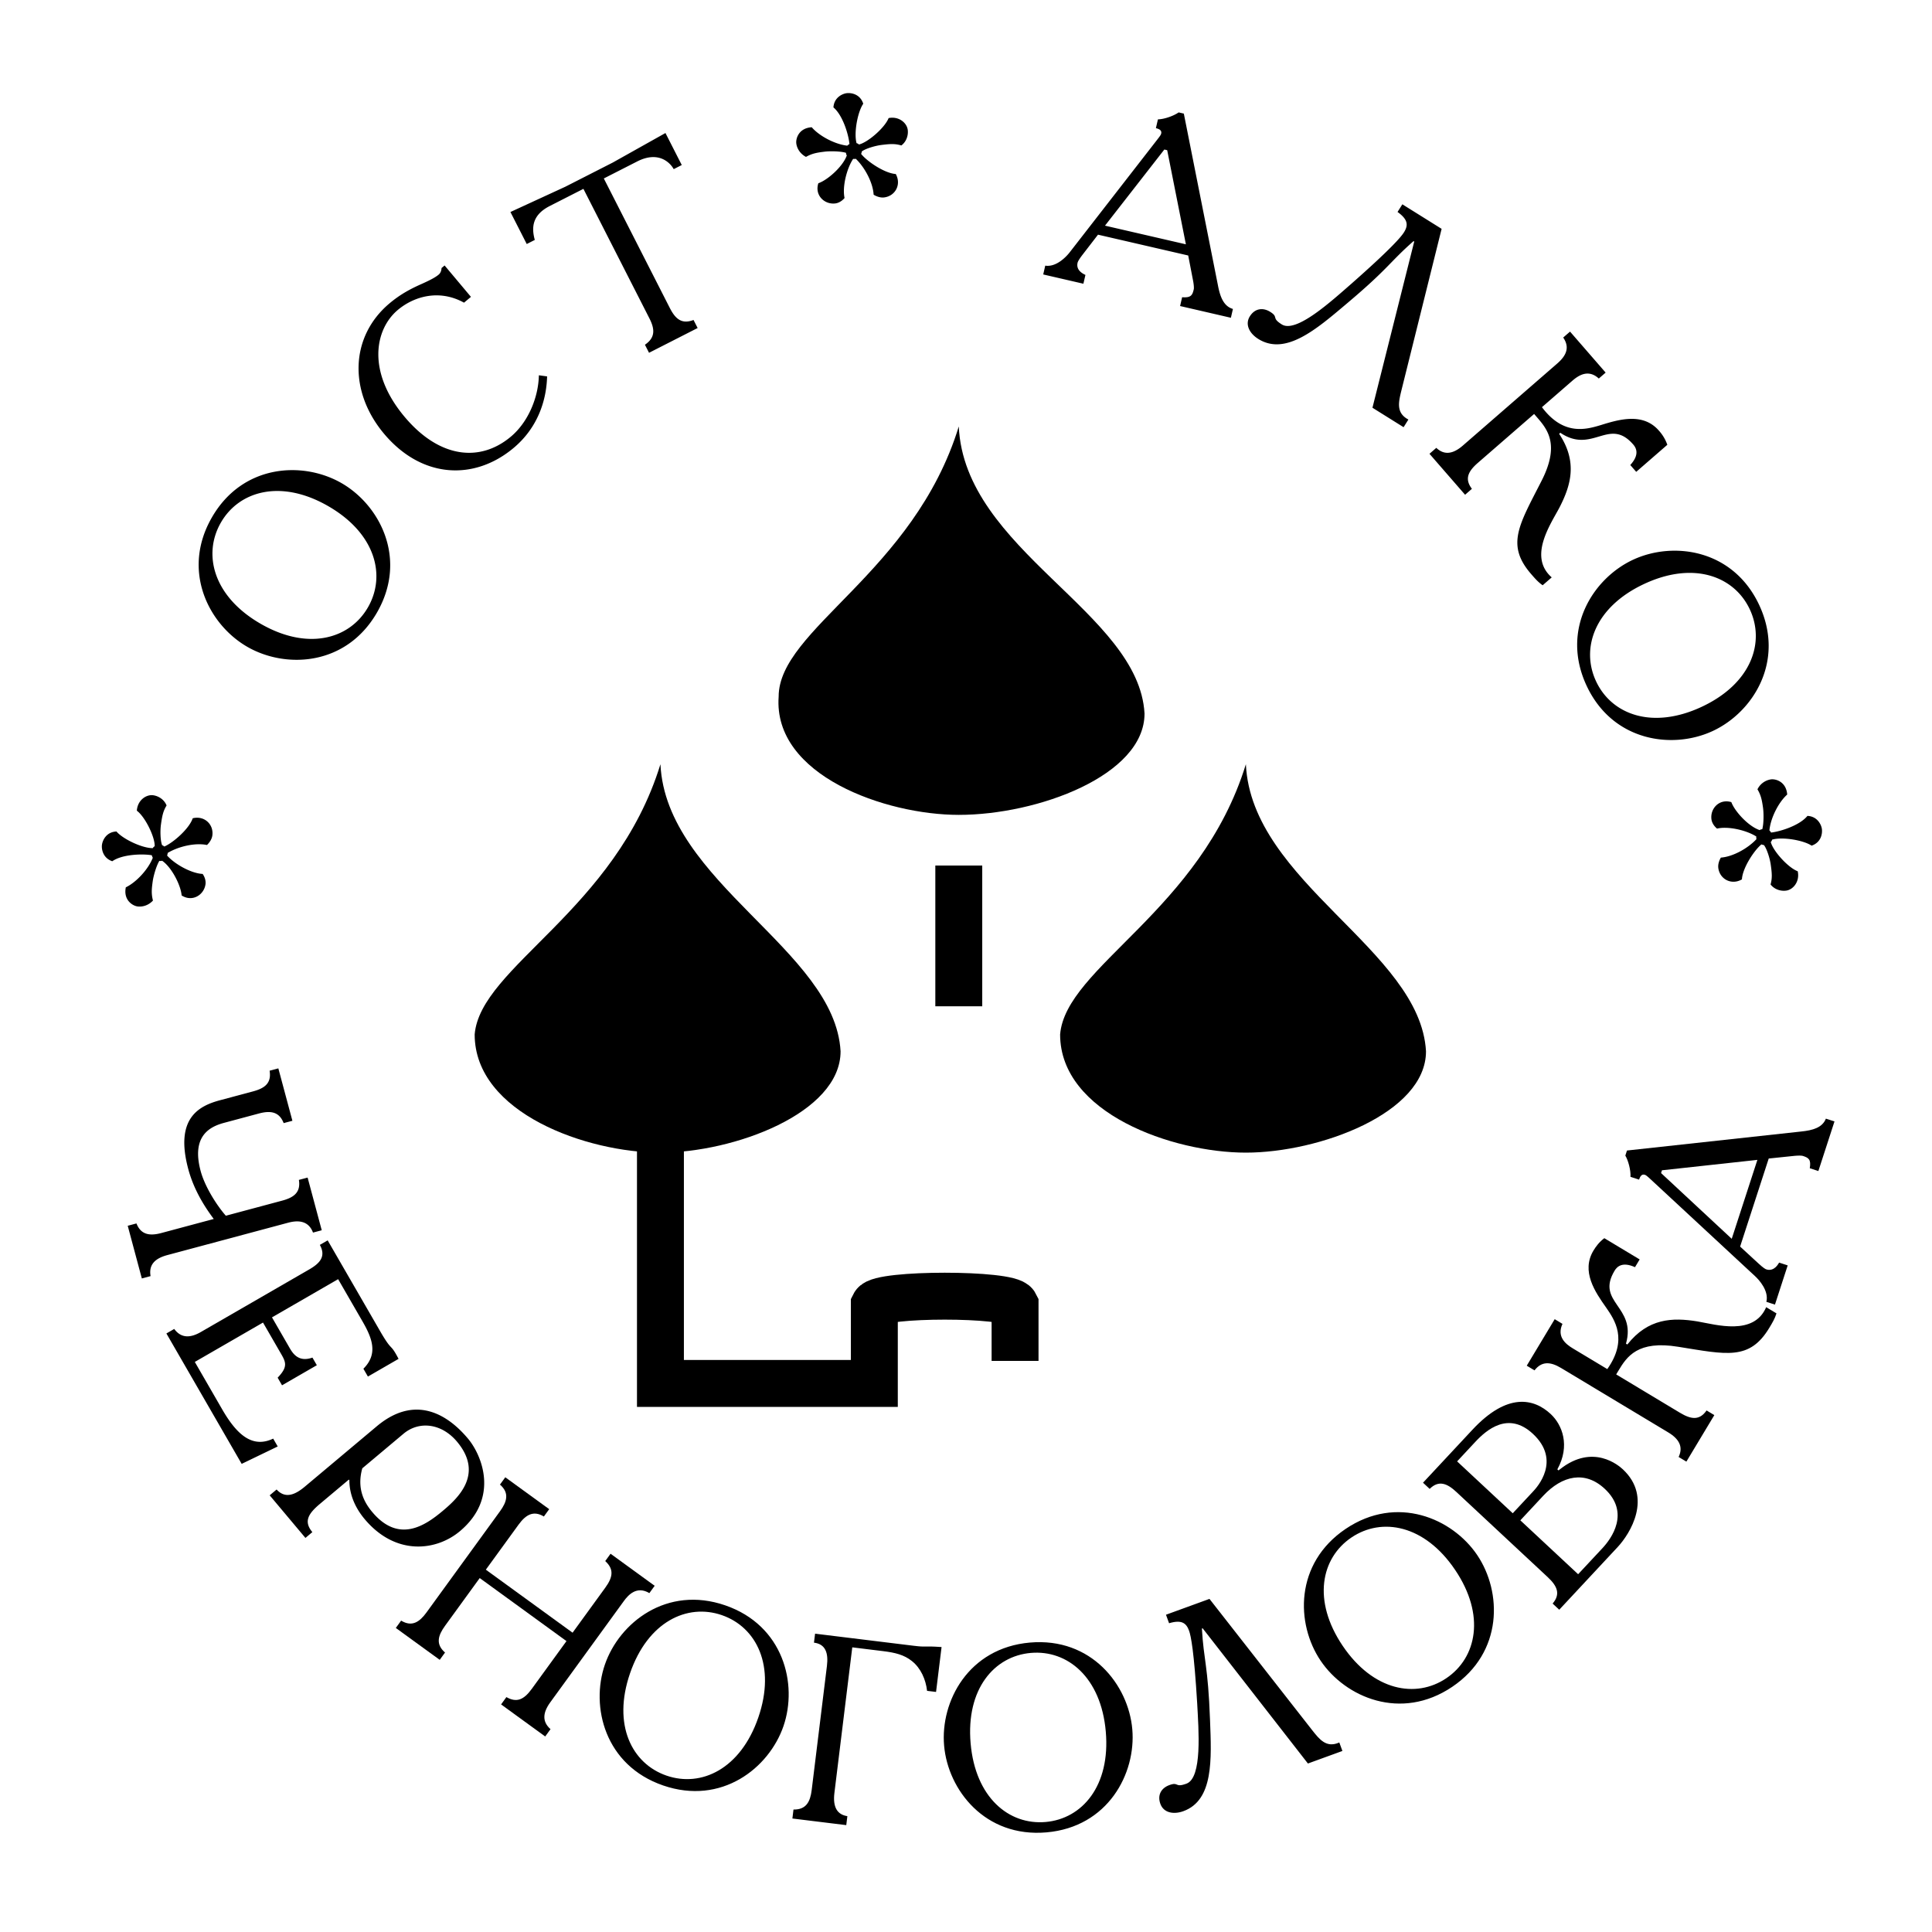 <!--?xml version="1.0" standalone="no"?--><svg xmlns="http://www.w3.org/2000/svg" viewBox="0 0 192.756 192.756"><title>Alko Tchernogolovka - SVG vector logo - www.oklogos.com</title><path fill-rule="evenodd" clip-rule="evenodd" fill="#fff" d="M0 0h192.756v192.756H0V0z"/><path d="M95.658 42.549c-4.493 14.602-17.972 20.218-17.972 26.958C77.124 77.369 88.357 81.3 95.658 81.3c7.864 0 18.532-3.931 18.532-10.109-.561-10.108-17.971-16.286-18.532-28.642zM65.892 76.247C61.399 90.85 47.92 96.465 47.358 103.205c0 7.861 11.232 11.793 18.534 11.793 7.301 0 17.972-3.932 17.972-10.109-.562-10.109-17.41-16.848-17.972-28.642zM124.301 76.247c-4.494 14.603-17.973 20.218-18.533 26.958 0 7.861 11.232 11.793 18.533 11.793s17.971-3.932 17.971-10.109c-.561-10.109-17.411-16.848-17.971-28.642z" fill-rule="evenodd" clip-rule="evenodd"/><path d="M65.892 113.875v24.15h21.341v-7.863c.562-1.123 13.479-1.123 14.04 0v5.617m-5.615-49.424v14.041" fill="none" stroke="#000" stroke-width="4.681" stroke-miterlimit="2.613"/><path d="M15.246 84.619c-1.047.014-2.983-.902-3.627-1.662-.998.047-1.379.851-1.445 1.324-.059.42.082 1.324 1.028 1.645.983-.692 2.976-.761 3.944-.598.015.082.057.168.098.255-.458 1.168-1.657 2.449-2.691 2.946-.26 1.276.68 1.837 1.153 1.904.552.078 1.144-.134 1.556-.585-.174-.667-.134-1.144-.023-1.935.07-.499.345-1.505.66-2.024.105.015.184.026.27-.016.955.643 1.878 2.46 1.952 3.464 1.058.685 2.231-.035 2.382-1.114.037-.263-.016-.646-.284-1.031-1.118-.05-2.763-.951-3.549-1.838a.909.909 0 0 0 .063-.259c1.083-.652 2.746-1.034 3.917-.789.247-.233.483-.576.535-.943.155-1.104-.789-2.015-1.957-1.724-.366 1.076-1.98 2.457-2.834 2.819a.945.945 0 0 0-.222-.138c-.177-.454-.199-1.448-.114-2.052.122-.869.215-1.338.562-1.906-.238-.596-.805-.944-1.331-1.018-.709-.1-1.571.502-1.636 1.539.849.63 1.822 2.669 1.779 3.548a.412.412 0 0 0-.186.188zM21.145 51.615c-3.079 5.333-.32 10.696 3.519 12.913 3.837 2.215 9.865 1.924 12.944-3.409 3.079-5.333.315-10.696-3.522-12.912-3.84-2.217-9.863-1.925-12.941 3.408zm.896.517c1.831-3.171 6.006-4.349 10.718-1.628 4.71 2.719 5.779 6.923 3.949 10.094-1.832 3.173-6.006 4.348-10.716 1.629-4.713-2.72-5.783-6.922-3.951-10.095zM46.986 29.618l-2.628-3.132-.305.256c-.006.075-.019.432-.283.653-.284.239-.701.485-1.682.926-1.214.534-2.204 1.088-3.222 1.942-3.943 3.309-4.101 8.779-.552 13.008 3.77 4.492 9.011 4.708 12.936 1.415 2.378-1.995 3.27-4.689 3.334-7.133l-.821-.111c-.037 2.146-1.027 4.641-2.795 6.124-3.071 2.577-7.123 2.165-10.603-1.981-3.788-4.514-2.968-8.738-.669-10.667 1.564-1.313 4.083-2.11 6.6-.721l.69-.579zM52.553 24.346l.804-.409c-.354-1.279-.234-2.504 1.494-3.385l3.357-1.71 6.58 12.914c.542 1.063.62 1.917-.443 2.638l.41.804 4.849-2.471-.41-.804c-1.219.472-1.84-.164-2.371-1.204l-6.58-12.914 3.333-1.698c2.081-1.061 3.255.071 3.64.768l.804-.41-1.627-3.193-5.26 2.948-4.73 2.41-5.477 2.522 1.627 3.194zM85.46 14.285c-.284-1.008.099-3.115.667-3.934-.304-.952-1.179-1.112-1.653-1.054-.421.052-1.258.422-1.322 1.419.923.771 1.505 2.678 1.598 3.656a1.086 1.086 0 0 0-.221.161c-1.247-.141-2.794-.967-3.542-1.837-1.3.08-1.599 1.132-1.541 1.606.068.553.426 1.07.968 1.352.6-.341 1.071-.426 1.863-.523.5-.061 1.544-.056 2.126.113.013.105.022.185.085.257-.375 1.088-1.891 2.451-2.842 2.782-.387 1.199.611 2.146 1.693 2.013.263-.032.619-.183.923-.541-.241-1.093.203-2.915.857-3.904a.884.884 0 0 0 .267-.006c.909.878 1.709 2.386 1.776 3.58.289.179.68.318 1.049.272 1.106-.136 1.743-1.283 1.159-2.336-1.134-.075-2.885-1.277-3.457-2.008a.916.916 0 0 0 .076-.25c.393-.289 1.348-.566 1.953-.641.871-.107 1.349-.139 1.986.05.515-.384.704-1.021.639-1.548-.087-.711-.892-1.388-1.909-1.183-.39.983-2.107 2.451-2.967 2.636a.414.414 0 0 0-.231-.132zM118.111 11.334l-.518-.12c-.459.33-1.41.682-2.066.694l-.203.879c.336.077.602.221.529.533-.023.104-.072.201-.381.593l-8.721 11.226c-.352.463-1.361 1.537-2.467 1.364l-.201.879 4.008.925.203-.879c-.865-.39-.85-.931-.783-1.215.018-.078.092-.279.521-.833l1.516-1.967 9 2.077.496 2.568c.072.397.084.7.059.803-.137.595-.279.861-1.162.793l-.203.879 5.068 1.17.203-.879c-.918-.266-1.275-1.193-1.496-2.36l-3.402-17.13zm.205 13.041l-8.07-1.862 5.92-7.595.285.065 1.865 9.392zM139.912 20.384l-.479.765c1.084.771 1.064 1.353.641 2.03-.295.472-1.326 1.673-5.232 5.118-1.988 1.73-5.516 4.972-6.955 4.072-1.082-.676-.281-.707-1.158-1.255-.721-.45-1.527-.36-2.033.45-.508.81-.033 1.705.844 2.253 2.725 1.703 5.807-.978 8.789-3.495 4.225-3.557 4.268-4.125 6.701-6.265l.068.042-4.168 16.581 3.107 1.942.479-.765c-1.25-.655-.979-1.738-.703-2.88l4.018-16.145-3.919-2.448zM156.643 33.084l-.682.592c.648.948.367 1.756-.596 2.593l-9.416 8.185c-.982.853-1.855.979-2.648.229l-.682.592 3.553 4.087.68-.592c-.758-.993-.365-1.756.596-2.591l5.611-4.877.295.341c1.062 1.221 2.291 2.755.418 6.389-2.225 4.36-3.533 6.34-1.006 9.246.398.46.695.801 1.145 1.114l.904-.786c-2.359-2.066-.121-5.277.77-6.964 1.152-2.233 1.826-4.576-.031-7.359l.119-.104c3.217 2.164 4.855-1.615 7.273 1.168.314.361.645 1.023-.293 2.048l.592.681 3.105-2.699a4.168 4.168 0 0 0-.842-1.413c-1.584-1.822-3.967-1.122-5.793-.554-1.422.425-3.709 1.112-5.875-1.786l3.023-2.628c.641-.557 1.607-1.187 2.65-.23l.682-.592-3.552-4.09zM175.521 60.373c-2.602-5.581-8.578-6.398-12.596-4.525-4.016 1.872-7.234 6.977-4.633 12.558 2.604 5.581 8.582 6.395 12.598 4.522 4.018-1.874 7.233-6.974 4.631-12.555zm-.937.437c1.547 3.319.117 7.414-4.814 9.713-4.93 2.299-8.986.762-10.533-2.556-1.549-3.321-.117-7.414 4.812-9.712 4.931-2.3 8.986-.765 10.535 2.555zM176.801 83.773c1.002-.302 3.115.044 3.943.598.947-.321 1.092-1.198 1.025-1.671-.059-.42-.443-1.25-1.441-1.298-.756.937-2.652 1.552-3.627 1.662-.037-.075-.102-.146-.166-.218.119-1.25.918-2.811 1.775-3.574-.102-1.298-1.158-1.579-1.631-1.512a1.796 1.796 0 0 0-1.336.991c.352.594.445 1.063.557 1.854.068.499.082 1.542-.078 2.127-.104.015-.184.026-.254.089-1.096-.355-2.484-1.848-2.832-2.793-1.205-.367-2.135.648-1.982 1.728.037.263.193.616.557.913 1.09-.26 2.918.153 3.918.79-.016.083 0 .188.01.266-.861.925-2.354 1.751-3.547 1.838-.174.292-.307.686-.254 1.054.154 1.104 1.312 1.72 2.355 1.118.055-1.135 1.227-2.907 1.947-3.491.086.041.17.057.252.071.295.388.59 1.337.674 1.942.123.869.162 1.346-.016 1.987.395.508 1.035.686 1.561.612.709-.1 1.371-.916 1.148-1.93-.99-.373-2.486-2.064-2.688-2.92a.416.416 0 0 0 .13-.233zM27.77 106.592l-.871.232c.208 1.291-.543 1.766-1.673 2.07l-3.255.871c-2.102.562-4.555 1.77-3.188 6.873.549 2.049 1.602 3.721 2.543 4.979l-5.23 1.402c-1.179.316-2.044.162-2.481-.957l-.872.234 1.409 5.256.871-.234c-.2-1.156.459-1.771 1.664-2.096l12.05-3.229c.794-.213 1.998-.344 2.491.982l.872-.232-1.409-5.256-.871.232c.208 1.291-.569 1.773-1.673 2.07l-5.615 1.504c-.991-1.135-2.117-2.979-2.515-4.465-.934-3.486.906-4.418 2.341-4.803l3.46-.928c1.13-.303 2.032-.215 2.483.955l.872-.232-1.403-5.228zM32.692 123.752l-.781.451c.64 1.162-.008 1.842-1.067 2.453l-10.804 6.238c-1.011.584-1.946.662-2.657-.305l-.782.451 7.511 13.01 3.596-1.736-.452-.783c-2.163 1.035-3.72-.549-5.1-2.938l-2.72-4.713 6.804-3.928 1.658 2.871c.583 1.012.932 1.457-.198 2.629l.438.76 3.472-2.004-.438-.76c-1.504.531-2.046-.566-2.378-1.141l-1.658-2.873 6.599-3.811 2.429 4.207c.982 1.701 1.574 3.258.092 4.729l.451.781 3.058-1.766c-.886-1.695-.568-.561-1.842-2.768l-5.231-9.054zM26.907 149.189l3.566 4.25.691-.58c-.904-1.078-.384-1.861.776-2.834l2.866-2.406.051.062c-.001 1.732.843 3.066 1.525 3.881 3.105 3.701 7.164 3.17 9.502 1.207 3.965-3.328 2.191-7.588.808-9.236-1.416-1.688-4.794-4.846-9.105-1.229l-7.178 6.023c-.976.818-1.953 1.223-2.812.281l-.69.581zm13.348-6.142c1.565-1.312 3.803-1.043 5.338.785 2.713 3.234.09 5.643-1.414 6.904-1.77 1.486-4.394 3.271-7.039.119-.785-.934-1.567-2.32-.993-4.361l4.108-3.447z" fill-rule="evenodd" clip-rule="evenodd"/><path d="M54.794 150.57l-4.381-3.182-.532.73c.968.834.691 1.717.005 2.66l-7.333 10.094c-.688.945-1.44 1.48-2.533.818l-.53.73 4.381 3.182.53-.729c-.968-.836-.689-1.715-.002-2.662l3.463-4.768 8.655 6.289-3.463 4.768c-.797 1.096-1.509 1.398-2.531.82l-.53.729 4.402 3.199.53-.73c-.839-.74-.791-1.623-.025-2.678l7.333-10.092c.452-.623 1.292-1.555 2.553-.803l.531-.73-4.402-3.199-.531.732c.866.793.798 1.564.003 2.658l-3.261 4.488-8.654-6.287 3.261-4.488c.764-1.053 1.523-1.42 2.53-.818l.531-.731z" fill-rule="evenodd" clip-rule="evenodd"/><path d="M72.352 160.164c-5.822-2.006-10.561 1.725-12.004 5.916-1.442 4.191-.007 10.053 5.816 12.057s10.56-1.73 12.003-5.92c1.443-4.194.008-10.049-5.815-12.053zm-.337.977c3.462 1.193 5.414 5.066 3.643 10.211s-5.694 6.994-9.156 5.803c-3.464-1.193-5.414-5.066-3.644-10.209 1.772-5.145 5.693-6.997 9.157-5.805zM81.32 162.992l-.11.896c1.159.143 1.451 1.033 1.292 2.326l-1.52 12.381c-.146 1.186-.562 1.963-1.816 1.943l-.109.895 5.375.66.11-.895c-.998-.15-1.47-.877-1.292-2.324l1.782-14.518 3.081.379c1.185.145 2.096.363 2.874.994.877.697 1.379 1.828 1.507 2.967l.896.109.55-4.479c-1.961-.135-1.369.045-2.791-.129l-9.829-1.205zM102.754 163.879c-6.135.537-8.946 5.871-8.56 10.287.386 4.418 4.082 9.188 10.216 8.65 6.135-.535 8.945-5.875 8.559-10.291-.385-4.418-4.08-9.183-10.215-8.646zm.09 1.033c3.65-.32 7.006 2.424 7.48 7.844.475 5.422-2.355 8.707-6.004 9.025-3.65.32-7.008-2.426-7.481-7.846-.474-5.421 2.354-8.705 6.005-9.023zM116.33 161.102l.309.848c1.273-.379 1.721-.004 1.994.746.189.523.5 2.076.812 7.273.139 2.631.521 7.408-1.074 7.988-1.199.438-.73-.215-1.701.141-.799.289-1.225.98-.898 1.879.328.898 1.324 1.076 2.297.723 3.02-1.1 2.805-5.18 2.656-9.078-.203-5.52-.625-5.902-.812-9.139l.076-.027 10.502 13.49 3.441-1.252-.309-.848c-1.285.58-1.973-.299-2.701-1.219l-10.252-13.105-4.34 1.58zM134.256 152.537c-5.105 3.443-4.979 9.473-2.5 13.148 2.479 3.674 8.023 6.055 13.129 2.613 5.105-3.443 4.973-9.477 2.496-13.15-2.479-3.673-8.02-6.052-13.125-2.611zm.578.859c3.035-2.047 7.305-1.275 10.346 3.236 3.043 4.51 2.158 8.756-.877 10.803-3.037 2.049-7.303 1.275-10.346-3.234-3.041-4.512-2.16-8.756.877-10.805zM141.975 147.93l.662.617c.906-.896 1.746-.551 2.658.299l9.125 8.508c.951.889 1.297 1.686.486 2.633l.66.615 5.828-6.252c1.25-1.338 3.508-4.967.518-7.756-.389-.361-2.965-2.619-6.273-.006-.037.039-.109.08-.146.117l-.115-.107c1.307-2.375.484-4.449-.662-5.518-1.67-1.557-4.322-2.18-7.814 1.568l-4.927 5.282zm8.953 3.049l-5.551-5.176 1.809-1.941c1.105-1.186 3.291-3.102 5.756-.805 2.855 2.662.395 5.34.033 5.727l-2.047 2.195zm6.523 6.082l-5.766-5.377 2.281-2.447c1.9-2.037 4.176-2.529 6.137-.701 2.562 2.389.662 4.973-.225 5.924l-2.427 2.601zM152.324 136.256l.775.465c.701-.908 1.559-.893 2.65-.236l10.691 6.426c1.117.672 1.506 1.465 1.037 2.451l.773.465 2.789-4.641-.773-.465c-.711 1.027-1.557.891-2.65.234l-6.369-3.828.232-.387c.834-1.387 1.914-3.031 5.947-2.373 4.834.77 7.121 1.402 9.104-1.898.314-.523.547-.91.709-1.434l-1.027-.617c-1.236 2.881-4.982 1.744-6.861 1.42-2.484-.406-4.918-.322-6.99 2.303l-.137-.082c1.062-3.727-3.039-4.117-1.137-7.279.244-.41.773-.928 2.037-.354l.465-.773-3.525-2.119c-.506.377-.838.826-1.084 1.236-1.246 2.07.156 4.121 1.262 5.682.846 1.221 2.205 3.184.119 6.143l-3.436-2.064c-.729-.438-1.625-1.162-1.037-2.449l-.775-.467-2.789 4.641zM162.324 114.787l-.164.506c.289.484.557 1.465.512 2.119l.857.279c.107-.328.271-.582.578-.482.1.033.193.092.557.432l10.422 9.666c.432.393 1.414 1.492 1.145 2.576l.857.279 1.271-3.914-.857-.279c-.465.828-1.002.766-1.279.676-.076-.025-.27-.115-.783-.592l-1.828-1.682 2.854-8.785 2.602-.27c.402-.037.705-.023.805.01.582.189.834.355.689 1.229l.857.279 1.609-4.949-.859-.277c-.346.891-1.299 1.168-2.482 1.285l-17.363 1.894zm13.01.934l-2.559 7.875-7.051-6.559.09-.277 9.52-1.039z" fill-rule="evenodd" clip-rule="evenodd"/></svg>